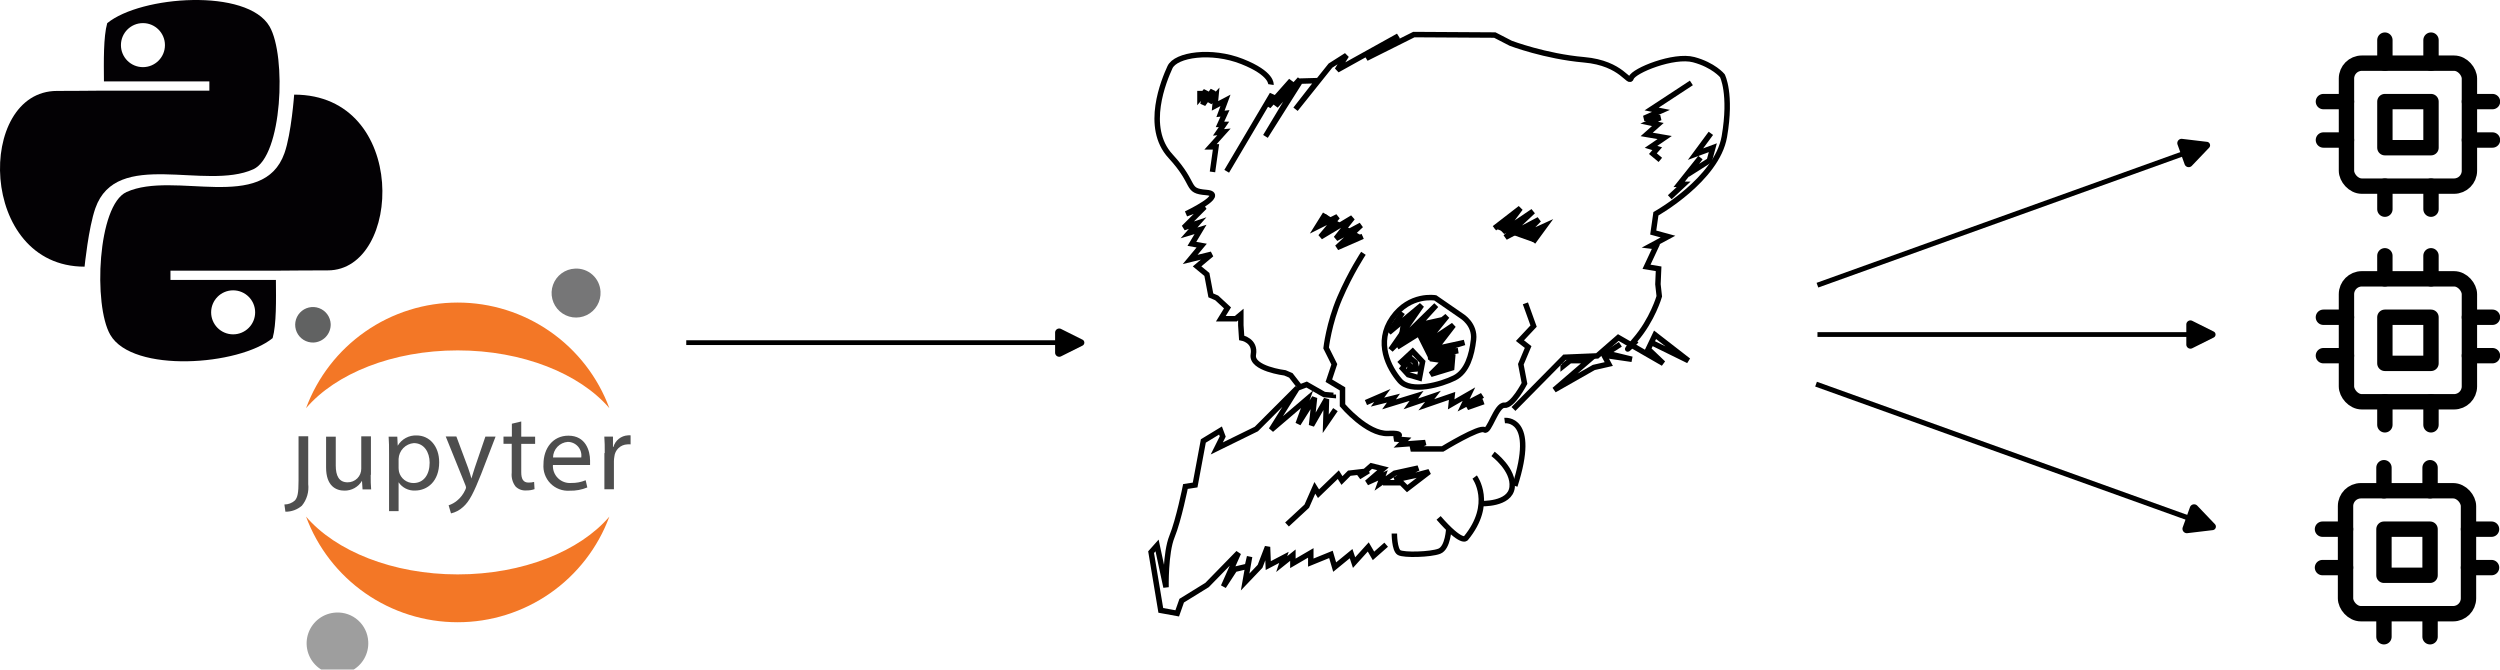 <?xml version="1.0" encoding="UTF-8" standalone="no"?>
<!-- Created with Inkscape (http://www.inkscape.org/) -->

<svg
   width="181.529mm"
   height="48.616mm"
   viewBox="0 0 181.529 48.616"
   version="1.1"
   id="svg1"
   xml:space="preserve"
   xmlns:xlink="http://www.w3.org/1999/xlink"
   xmlns="http://www.w3.org/2000/svg"
   xmlns:svg="http://www.w3.org/2000/svg"
   xmlns:figma="http://www.figma.com/figma/ns"><defs
     id="defs1"><marker
       style="overflow:visible"
       id="RoundedArrow"
       refX="0"
       refY="0"
       orient="auto-start-reverse"
       markerWidth="1"
       markerHeight="1"
       viewBox="0 0 1 1"
       preserveAspectRatio="xMidYMid"><path
         transform="scale(0.7)"
         d="m -0.211,-4.106 6.422,3.211 a 1,1 90 0 1 0,1.789 L -0.211,4.106 A 1.236,1.236 31.717 0 1 -2,3 v -6 a 1.236,1.236 148.283 0 1 1.789,-1.106 z"
         style="fill:context-stroke;fill-rule:evenodd;stroke:none"
         id="path24" /></marker><path
       id="path0_fill"
       d="m 1.745,5.475 c 0,1.558 -0.125,2.065 -0.445,2.439 C 0.943,8.236 0.48,8.414 0,8.413 L 0.125,9.304 C 0.869,9.314 1.591,9.051 2.155,8.565 2.458,8.195 2.683,7.768 2.818,7.309 2.953,6.85 2.993,6.369 2.938,5.894 V 0 h -1.193 v 5.44 z" /><path
       id="path1_fill"
       d="m 5.502,4.763 c 0,0.668 0,1.264 0.053,1.781 H 4.496 L 4.425,5.484 C 4.203,5.859 3.886,6.169 3.506,6.381 3.126,6.594 2.697,6.702 2.261,6.695 1.229,6.695 0,6.134 0,3.846 V 0.045 H 1.193 V 3.606 c 0,1.238 0.383,2.065 1.46,2.065 C 2.875,5.674 3.095,5.632 3.3,5.548 3.505,5.464 3.691,5.34 3.848,5.184 4.005,5.027 4.129,4.84 4.213,4.635 4.296,4.43 4.338,4.21 4.336,3.989 V 0 h 1.193 v 4.727 z" /><path
       id="path2_fill"
       d="m 0.053,2.273 c 0,-0.828 0,-1.505 -0.053,-2.119 H 1.068 L 1.122,1.267 C 1.36,0.865 1.702,0.535 2.113,0.312 2.524,0.089 2.988,-0.018 3.454,0.002 c 1.585,0 2.778,1.327 2.778,3.303 0,2.333 -1.433,3.49 -2.982,3.49 C 2.853,6.813 2.459,6.728 2.105,6.549 1.751,6.369 1.449,6.102 1.229,5.772 v 0 3.561 H 0.053 V 2.299 Z M 1.229,4.009 c 0.003,0.162 0.021,0.322 0.053,0.481 0.101,0.395 0.331,0.746 0.653,0.996 0.323,0.25 0.719,0.385 1.127,0.384 1.255,0 1.994,-1.024 1.994,-2.511 0,-1.3 -0.694,-2.413 -1.95,-2.413 C 2.61,0.987 2.145,1.207 1.8,1.566 1.454,1.925 1.251,2.398 1.229,2.896 Z" /><path
       id="path3_fill"
       d="M 1.318,0.018 2.751,3.855 C 2.902,4.282 3.063,4.799 3.169,5.182 3.294,4.79 3.428,4.291 3.588,3.828 L 4.888,0.018 H 6.143 L 4.362,4.647 C 3.472,6.873 2.929,8.022 2.11,8.716 1.697,9.093 1.194,9.357 0.65,9.482 L 0.356,8.485 C 0.737,8.359 1.09,8.163 1.398,7.906 1.832,7.552 2.177,7.1 2.404,6.588 2.452,6.499 2.486,6.403 2.502,6.303 2.492,6.196 2.465,6.091 2.422,5.992 L 0,0 h 1.3 z" /><path
       id="path4_fill"
       d="M 2.19,0 V 1.87 H 3.9 v 0.89 H 2.19 v 3.508 c 0,0.801 0.231,1.264 0.89,1.264 C 3.314,7.536 3.548,7.509 3.775,7.452 L 3.828,8.342 C 3.488,8.46 3.129,8.514 2.769,8.502 2.53,8.517 2.292,8.48 2.069,8.394 1.846,8.308 1.644,8.175 1.478,8.004 1.115,7.519 0.95,6.914 1.015,6.312 V 2.751 H 0 V 1.861 H 1.033 V 0.276 Z" /><path
       id="path5_fill"
       d="M 1.177,3.579 C 1.153,3.881 1.195,4.185 1.299,4.469 1.404,4.753 1.569,5.011 1.783,5.225 1.997,5.44 2.256,5.605 2.54,5.709 2.824,5.814 3.128,5.856 3.43,5.831 4.04,5.845 4.647,5.73 5.21,5.493 l 0.205,0.89 C 4.724,6.668 3.981,6.805 3.234,6.784 2.798,6.814 2.361,6.749 1.953,6.594 1.545,6.439 1.175,6.198 0.869,5.887 0.563,5.576 0.328,5.202 0.18,4.791 0.031,4.381 -0.026,3.943 0.011,3.508 0.011,1.549 1.177,0 3.082,0 c 2.137,0 2.671,1.87 2.671,3.063 0.011,0.184 0.011,0.368 0,0.552 H 1.15 Z M 4.667,2.689 C 4.701,2.451 4.684,2.208 4.617,1.977 4.55,1.746 4.434,1.533 4.277,1.35 4.12,1.168 3.926,1.022 3.707,0.921 3.489,0.82 3.252,0.767 3.011,0.766 2.522,0.801 2.064,1.018 1.726,1.374 1.388,1.729 1.196,2.198 1.186,2.689 Z" /><path
       id="path6_fill"
       d="m 0.053,2.192 c 0,-0.766 0,-1.424 -0.053,-2.03 H 1.068 V 1.436 H 1.122 C 1.234,1.043 1.466,0.694 1.785,0.439 2.104,0.184 2.494,0.034 2.902,0.011 c 0.112,-0.015 0.226,-0.015 0.338,0 V 1.124 C 3.105,1.108 2.967,1.108 2.831,1.124 2.427,1.14 2.042,1.302 1.749,1.58 1.456,1.859 1.274,2.235 1.238,2.637 1.204,2.82 1.186,3.004 1.184,3.189 V 6.653 H 0.009 V 2.201 Z" /><path
       id="path7_fill"
       d="M 6.031,2.836 C 6.067,3.434 5.925,4.029 5.622,4.546 5.319,5.063 4.869,5.478 4.329,5.738 3.789,5.999 3.184,6.092 2.591,6.008 1.998,5.923 1.443,5.663 0.998,5.262 0.553,4.861 0.237,4.337 0.091,3.755 -0.055,3.174 -0.025,2.563 0.178,1.999 0.381,1.435 0.747,0.944 1.229,0.589 1.712,0.234 2.289,0.03 2.888,0.005 3.28,-0.017 3.673,0.039 4.044,0.17 4.415,0.301 4.756,0.503 5.048,0.767 5.34,1.03 5.577,1.348 5.746,1.703 5.914,2.058 6.011,2.443 6.031,2.836 Z" /><path
       id="path8_fill"
       d="M 18.696,7.122 C 10.684,7.122 3.641,4.247 0,0 1.413,3.82 3.962,7.116 7.305,9.444 10.647,11.772 14.623,13.02 18.696,13.02 c 4.073,0 8.049,-1.248 11.392,-3.576 C 33.43,7.116 35.98,3.82 37.392,0 33.76,4.247 26.744,7.122 18.696,7.122 Z" /><path
       id="path9_fill"
       d="m 18.696,5.897 c 8.013,0 15.055,2.876 18.696,7.122 C 35.98,9.199 33.43,5.903 30.088,3.576 26.745,1.248 22.77,0 18.696,0 14.623,0 10.647,1.248 7.305,3.576 3.962,5.903 1.413,9.199 0,13.02 3.641,8.764 10.648,5.897 18.696,5.897 Z" /><path
       id="path10_fill"
       d="M 7.596,3.567 C 7.643,4.32 7.464,5.07 7.083,5.722 6.703,6.373 6.136,6.897 5.457,7.226 4.777,7.554 4.015,7.673 3.268,7.567 2.52,7.461 1.822,7.135 1.26,6.631 0.699,6.126 0.3,5.466 0.116,4.734 -0.069,4.002 -0.032,3.232 0.223,2.521 0.477,1.81 0.938,1.192 1.545,0.744 2.153,0.296 2.88,0.039 3.634,0.005 4.128,-0.021 4.622,0.05 5.089,0.215 5.555,0.379 5.985,0.634 6.353,0.965 6.721,1.296 7.02,1.696 7.233,2.142 7.446,2.589 7.57,3.073 7.596,3.567 Z" /><path
       id="path11_fill"
       d="M 2.251,4.379 C 1.819,4.391 1.393,4.275 1.027,4.046 0.661,3.817 0.371,3.484 0.194,3.091 0.016,2.697 -0.041,2.259 0.029,1.833 0.1,1.407 0.294,1.011 0.589,0.696 0.884,0.38 1.266,0.158 1.686,0.059 2.106,-0.041 2.546,-0.014 2.951,0.137 3.356,0.287 3.708,0.553 3.962,0.903 4.216,1.252 4.361,1.669 4.378,2.1 4.395,2.684 4.181,3.25 3.783,3.677 3.385,4.104 2.834,4.356 2.251,4.379 Z" /><marker
       style="overflow:visible"
       id="RoundedArrow-3"
       refX="0"
       refY="0"
       orient="auto-start-reverse"
       markerWidth="1"
       markerHeight="1"
       viewBox="0 0 1 1"
       preserveAspectRatio="xMidYMid"><path
         transform="scale(0.7)"
         d="m -0.211,-4.106 6.422,3.211 a 1,1 90 0 1 0,1.789 L -0.211,4.106 A 1.236,1.236 31.717 0 1 -2,3 v -6 a 1.236,1.236 148.283 0 1 1.789,-1.106 z"
         style="fill:context-stroke;fill-rule:evenodd;stroke:none"
         id="path24-2" /></marker><marker
       style="overflow:visible"
       id="RoundedArrow-3-7"
       refX="0"
       refY="0"
       orient="auto-start-reverse"
       markerWidth="1"
       markerHeight="1"
       viewBox="0 0 1 1"
       preserveAspectRatio="xMidYMid"><path
         transform="scale(0.7)"
         d="m -0.211,-4.106 6.422,3.211 a 1,1 90 0 1 0,1.789 L -0.211,4.106 A 1.236,1.236 31.717 0 1 -2,3 v -6 a 1.236,1.236 148.283 0 1 1.789,-1.106 z"
         style="fill:context-stroke;fill-rule:evenodd;stroke:none"
         id="path24-2-9" /></marker><marker
       style="overflow:visible"
       id="RoundedArrow-3-7-7"
       refX="0"
       refY="0"
       orient="auto-start-reverse"
       markerWidth="1"
       markerHeight="1"
       viewBox="0 0 1 1"
       preserveAspectRatio="xMidYMid"><path
         transform="scale(0.7)"
         d="m -0.211,-4.106 6.422,3.211 a 1,1 90 0 1 0,1.789 L -0.211,4.106 A 1.236,1.236 31.717 0 1 -2,3 v -6 a 1.236,1.236 148.283 0 1 1.789,-1.106 z"
         style="fill:context-stroke;fill-rule:evenodd;stroke:none"
         id="path24-2-9-1" /></marker></defs><g
     id="layer1"
     transform="translate(-7.552,-51.63)"><g
       id="g3"
       transform="matrix(1.628,0,0,1.628,7.552,50.864)">
	<g
   id="g2">
		<path
   style="fill:#030104"
   d="M 11.298,8.02 C 12.593,7.433 12.786,2.965 12.022,1.649 11.024,-0.069 6.28,0.276 4.782,1.504 4.61,2.114 4.628,3.221 4.636,4.101 H 9.338 V 4.513 H 4.637 c 0,0.006 -2.093,0.013 -2.093,0.013 -3.609,0 -3.534,7.838 1.228,7.838 0,0 0.175,-1.736 0.481,-2.606 C 5.198,7.073 9.168,8.986 11.298,8.02 Z M 6.375,3.465 c -0.542,0 -0.981,-0.439 -0.981,-0.982 0,-0.542 0.439,-0.982 0.981,-0.982 0.543,0 0.982,0.44 0.982,0.982 10e-4,0.542 -0.439,0.982 -0.982,0.982 z"
   id="path1" />
		<path
   style="fill:#030104"
   d="m 13.12,4.691 c 0,0 -0.125,1.737 -0.431,2.606 C 11.744,9.981 7.775,8.069 5.644,9.035 4.35,9.622 4.155,14.09 4.92,15.406 c 0.997,1.719 5.741,1.374 7.24,0.145 0.172,-0.609 0.154,-1.716 0.146,-2.596 H 7.603 v -0.412 h 4.701 c 0,-0.006 2.317,-0.013 2.317,-0.013 3.326,0 3.624,-7.839 -1.501,-7.839 z m -2.722,8.729 c 0.542,0 0.982,0.439 0.982,0.982 0,0.542 -0.44,0.981 -0.982,0.981 -0.542,0 -0.981,-0.439 -0.981,-0.981 0,-0.543 0.439,-0.982 0.981,-0.982 z"
   id="path2" />
	</g>
</g><g
       id="layer2"
       transform="matrix(0.291,0,0,0.291,83.494,33.089)"><path
         style="display:inline;fill:none;stroke:#000000;stroke-width:1.365;stroke-dasharray:none"
         d="m 56.162,84.819 c 0,0 0.432,-2.736 -7.2,-5.76 -7.632,-3.024 -16.561,-1.728 -18.001,1.44 -1.44,3.168 -6.48,14.977 0.144,22.177 6.624,7.2 3.6,8.64 8.928,9.072 5.328,0.432 -5.04,5.328 -5.04,5.328 l 4.608,-1.728 -5.184,5.184 3.456,-1.152 -2.16,2.448 2.88,-0.864 -2.16,3.6 2.448,0.432 -2.88,3.456 5.328,-1.296 -3.6,3.024 2.448,2.016 v 0 l 0.986,5.224 1.455,0.624 2.703,2.495 -1.663,2.703 h 3.742 l 1.247,-1.039 v 2.703 l 0.208,3.118 c 0,0 3.534,0.624 2.911,4.158 -0.624,3.534 7.9,4.574 7.9,4.574 l 1.455,0.624 1.455,1.871 0.832,1.039 1.663,-0.624 4.366,2.495 2.287,0.208 v -0.208"
         id="path1-3" /><path
         style="fill:#000000;stroke:#000000;stroke-width:1.365;stroke-dasharray:none"
         d="m 69.732,117.107 -1.996,3.194 5.057,-2.528 -4.258,5.057 7.985,-4.791 -4.125,5.19 6.255,-3.327 -5.988,5.589 6.388,-2.795"
         id="path3" /><path
         style="fill:#000000;stroke:#000000;stroke-width:1.365;stroke-dasharray:none"
         d="m 111.927,120.673 6.486,-5.012 -4.422,5.896 7.567,-5.11 -6.879,6.486 8.353,-4.422 -3.931,4.029 5.405,-2.457 -2.948,4.029"
         id="path4" /><path
         style="fill:none;stroke:#000000;stroke-width:1.365;stroke-dasharray:none"
         d="m 45.122,106.455 11.371,-19.234 -0.968,3.024 5.686,-6.411 -3.871,6.291 6.049,-6.653 -8.589,14.275 8.71,-13.791 4.355,-0.121 -5.565,7.137 8.71,-10.887 3.992,-2.54 -2.298,3.629 15.242,-8.468 -7.984,5.565 11.855,-5.928 20.202,0.121 3.992,2.057 c 0,0 8.589,3.266 18.267,4.113 9.678,0.847 11.185,6.328 11.79,4.513 0.605,-1.815 10.626,-5.872 15.586,-4.541 4.96,1.331 7.147,4.002 7.147,4.002 0,0 2.341,4.474 0.499,15.191 -1.842,10.717 -17.081,19.258 -17.081,19.258 l -0.67,4.689 3.684,1.005 -4.354,2.344 1.34,0.167 -2.344,5.024 3.014,0.502 -0.167,3.852 0.335,3.014 c 0,0 -1.675,5.861 -6.029,10.885 -4.354,5.024 0.335,0.167 0.335,0.167"
         id="path5" /><path
         style="fill:none;stroke:#000000;stroke-width:1.365;stroke-dasharray:none"
         d="m 79.24,126.92 c 0,0 -3.179,4.768 -5.903,11.125 -2.725,6.357 -3.406,12.488 -3.406,12.488 l 2.043,4.087 -1.362,4.087 3.406,2.043 v 4.087 c 0,0 6.13,7.266 11.352,7.038 5.222,-0.227 1.589,1.362 1.589,1.362 l 2.725,0.227 -1.135,1.135 6.13,-0.454 -3.633,1.589 h 7.947 c 0,0 9.309,-5.676 10.444,-4.768 1.135,0.908 2.952,-6.357 4.995,-6.13 2.043,0.227 4.995,-5.449 4.995,-5.449 l -0.908,-4.768 1.816,-4.314 -2.043,-1.589 3.406,-3.633 -2.043,-5.676"
         id="path6" /><path
         style="fill:none;stroke:#000000;stroke-width:1.365;stroke-dasharray:none"
         d="m 103.761,142.586 c 0,0 3.406,2.043 2.952,5.903 -0.454,3.86 -1.589,7.947 -4.768,9.536 -3.179,1.589 -10.898,3.86 -13.623,0.681 -2.725,-3.179 -6.13,-9.536 -1.816,-15.666 4.314,-6.13 10.671,-4.995 10.671,-4.995 z"
         id="path7" /><path
         style="display:inline;opacity:1;fill:#000000;stroke:#000000;stroke-width:1.365;stroke-dasharray:none"
         d="m 89.003,141.678 -3.406,4.995 8.174,-6.811 -7.72,11.125 11.352,-11.125 -4.541,4.995 4.087,-0.908 -2.725,3.406 5.903,-4.768 -5.903,7.266 7.493,-4.995 -4.541,5.903 7.266,-1.589 -8.855,2.725 7.266,-0.681 -7.493,1.589 h 6.13 l -0.227,2.725 -5.222,1.589 3.406,-3.406 -3.179,-0.454 -3.179,-6.357 -5.449,3.406"
         id="path8" /><path
         style="fill:none;stroke:#000000;stroke-width:1.365;stroke-dasharray:none"
         d="m 88.168,154.522 3.371,-3.13 2.456,2.6 -0.77,4.045 -2.793,-0.819 -1.445,-1.589 1.974,-2.504 1.204,1.011 0.337,1.637 -1.782,0.144 0.241,-0.915 0.433,-0.482"
         id="path9" /><path
         style="fill:none;stroke:#000000;stroke-width:1.365;stroke-dasharray:none"
         d="m 150.988,149.12 9.341,4.586 -8.322,-6.454 -1.698,3.567 3.736,3.567 -11.209,-6.454 -5.265,4.586 -8.152,0.34 -12.738,12.908"
         id="path10" /><path
         style="fill:none;stroke:#000000;stroke-width:1.365;stroke-dasharray:none"
         d="m 143.345,149.629 -3.397,2.208 6.284,1.529 -6.963,-1.019 1.189,2.208 -3.736,0.849 -9.851,5.605 8.492,-7.303 h -4.586 l -1.698,1.359 v -0.34"
         id="path11" /><path
         style="fill:none;stroke:#000000;stroke-width:1.365;stroke-dasharray:none"
         d="m 114.472,168.652 c 0,0 8.152,-1.019 2.548,16.305"
         id="path12" /><path
         style="fill:none;stroke:#000000;stroke-width:1.365;stroke-dasharray:none"
         d="m 111.585,176.974 c 0,0 5.265,3.906 4.756,8.322 -0.51,4.416 -7.813,4.076 -7.813,4.076"
         id="path13" /><path
         style="fill:none;stroke:#000000;stroke-width:1.365;stroke-dasharray:none"
         d="m 107,182.748 c 0,0 4.925,6.624 -2.208,15.286 0,0 -1.019,1.529 -6.794,-5.095"
         id="path14" /><path
         style="fill:none;stroke:#000000;stroke-width:1.365;stroke-dasharray:none"
         d="m 100.546,195.486 c 0,0 -0.17,4.925 -2.378,5.775 -2.208,0.849 -8.832,1.019 -10.021,0.34 -1.189,-0.679 -1.189,-4.756 -1.189,-4.756"
         id="path15" /><path
         style="display:inline;opacity:1;fill:none;stroke:#000000;stroke-width:1.365;stroke-dasharray:none"
         d="m 79.867,164.165 4.099,-1.772 -1.218,1.662 3.988,-0.997 -1.108,1.551 6.868,-2.105 -1.44,1.994 5.539,-1.883 -1.662,2.105 6.425,-2.215 -0.222,2.105 4.431,-2.548 -1.329,2.769 4.652,-2.437 -3.766,2.991 4.099,-1.44"
         id="path16" /><path
         style="fill:none;stroke:#000000;stroke-width:1.365;stroke-dasharray:none"
         d="m 38.45,86.388 v 1.748 l 1.498,-1.748 -0.749,3.371 2.497,-3.495 -0.874,2.996 1.623,-1.748 -0.25,2.622 2.622,-1.373 -1.248,3.371 1.124,-0.125 -1.248,2.746 h 0.999 l -1.373,1.997 1.373,-0.125 -3.371,3.745 h 1.373 l -0.874,6.242"
         id="path17" /><path
         style="fill:none;stroke:#000000;stroke-width:1.365;stroke-dasharray:none"
         d="m 161.068,84.406 -9.912,6.505 2.323,0.465 -4.182,1.858 4.027,-0.155 -2.788,1.239 2.168,0.465 -2.788,2.478 4.491,0.774 -3.407,2.323 1.549,0.465 -1.084,1.239 1.858,1.549"
         id="path18" /><path
         style="fill:none;stroke:#000000;stroke-width:1.365;stroke-dasharray:none"
         d="m 165.929,96.988 -3.83,5.189 4.324,-1.606 -0.865,3.212 -5.436,3.459 3.212,-4.201 -5.313,6.672 h 1.112 l -3.459,3.212"
         id="path19" /><path
         style="fill:none;stroke:#000000;stroke-width:1.365;stroke-dasharray:none"
         d="m 60.169,194.589 4.938,-4.572 2.012,-4.572 0.914,1.463 4.938,-4.755 0.914,1.463 1.829,-1.829 4.755,-0.549 -2.378,1.463 3.109,-2.743 2.926,0.732 -4.023,3.475 4.023,-1.829 -0.732,2.012 3.658,-2.56 5.852,-1.28 -5.852,2.926 5.121,-1.097 3.475,-0.914 -5.487,4.206 -1.463,-1.463 h -4.572"
         id="path20" /><path
         style="fill:none;stroke:#000000;stroke-width:1.365;stroke-dasharray:none"
         d="m 72.255,165.925 -2.421,3.538 0.186,-6.145 -3.724,6.518 0.745,-6.89 -4.097,6.518 2.235,-6.145 -8.939,7.635 6.518,-10.429 -10.242,10.242 -9.87,4.842 1.49,-2.98 -0.559,-1.49 -4.283,2.607 -2.048,10.987 -2.421,0.372 c 0,0 -1.676,8.38 -3.352,12.477 -1.676,4.097 -1.49,12.663 -1.49,12.663 l -2.235,-10.429 -1.49,1.676 2.421,14.525 4.097,0.745 1.117,-3.166 6.332,-3.911 7.821,-8.008 -3.724,8.38 2.793,-4.283 3.166,-0.745 0.559,-2.421 -1.117,6.332 3.724,-3.911 1.862,-4.842 0.186,4.656 3.911,-2.048 -0.559,1.676 2.793,-2.235 v 2.048 l 4.469,-2.607 v 2.421 l 5.028,-2.048 0.931,3.166 4.097,-3.352 0.745,2.235 3.538,-3.911 1.304,2.235 3.166,-2.793"
         id="path21" /></g><g
       id="g14"
       style="mix-blend-mode:normal"
       figma:type="group"
       transform="matrix(0.589,0,0,0.589,-938.076,-1374.092)"><g
         id="Group"
         style="mix-blend-mode:normal"
         figma:type="group"><g
           id="g"
           style="mix-blend-mode:normal"
           figma:type="group"><g
             id="path"
             style="mix-blend-mode:normal"
             figma:type="group"><g
               id="path9 fill"
               style="mix-blend-mode:normal"
               figma:type="vector"><use
                 xlink:href="#path0_fill"
                 transform="translate(1640.54,2474.36)"
                 fill="#4e4e4e"
                 style="mix-blend-mode:normal"
                 id="use1" /></g></g><g
             id="g2-3"
             style="mix-blend-mode:normal"
             figma:type="group"><g
               id="path10 fill"
               style="mix-blend-mode:normal"
               figma:type="vector"><use
                 xlink:href="#path1_fill"
                 transform="translate(1645.68,2474.37)"
                 fill="#4e4e4e"
                 style="mix-blend-mode:normal"
                 id="use2" /></g></g><g
             id="g3-3"
             style="mix-blend-mode:normal"
             figma:type="group"><g
               id="path11 fill"
               style="mix-blend-mode:normal"
               figma:type="vector"><use
                 xlink:href="#path2_fill"
                 transform="translate(1653.39,2474.26)"
                 fill="#4e4e4e"
                 style="mix-blend-mode:normal"
                 id="use3" /></g></g><g
             id="g4"
             style="mix-blend-mode:normal"
             figma:type="group"><g
               id="path12 fill"
               style="mix-blend-mode:normal"
               figma:type="vector"><use
                 xlink:href="#path3_fill"
                 transform="translate(1660.43,2474.39)"
                 fill="#4e4e4e"
                 style="mix-blend-mode:normal"
                 id="use4" /></g></g><g
             id="g5"
             style="mix-blend-mode:normal"
             figma:type="group"><g
               id="path13 fill"
               style="mix-blend-mode:normal"
               figma:type="vector"><use
                 xlink:href="#path4_fill"
                 transform="translate(1667.55,2472.54)"
                 fill="#4e4e4e"
                 style="mix-blend-mode:normal"
                 id="use5" /></g></g><g
             id="g6"
             style="mix-blend-mode:normal"
             figma:type="group"><g
               id="path14 fill"
               style="mix-blend-mode:normal"
               figma:type="vector"><use
                 xlink:href="#path5_fill"
                 transform="translate(1672.47,2474.29)"
                 fill="#4e4e4e"
                 style="mix-blend-mode:normal"
                 id="use6" /></g></g><g
             id="g7"
             style="mix-blend-mode:normal"
             figma:type="group"><g
               id="path15 fill"
               style="mix-blend-mode:normal"
               figma:type="vector"><use
                 xlink:href="#path6_fill"
                 transform="translate(1679.98,2474.24)"
                 fill="#4e4e4e"
                 style="mix-blend-mode:normal"
                 id="use7" /></g></g></g></g><g
         id="g13"
         style="mix-blend-mode:normal"
         figma:type="group"><g
           id="g8"
           style="mix-blend-mode:normal"
           figma:type="group"><g
             id="path16 fill"
             style="mix-blend-mode:normal"
             figma:type="vector"><use
               xlink:href="#path7_fill"
               transform="translate(1673.48,2453.69)"
               fill="#767677"
               style="mix-blend-mode:normal"
               id="use8" /></g></g><g
           id="g9"
           style="mix-blend-mode:normal"
           figma:type="group"><g
             id="path17 fill"
             style="mix-blend-mode:normal"
             figma:type="vector"><use
               xlink:href="#path8_fill"
               transform="translate(1643.21,2484.27)"
               fill="#f37726"
               style="mix-blend-mode:normal"
               id="use9" /></g></g><g
           id="g10"
           style="mix-blend-mode:normal"
           figma:type="group"><g
             id="path18 fill"
             style="mix-blend-mode:normal"
             figma:type="vector"><use
               xlink:href="#path9_fill"
               transform="translate(1643.21,2457.88)"
               fill="#f37726"
               style="mix-blend-mode:normal"
               id="use10" /></g></g><g
           id="g11"
           style="mix-blend-mode:normal"
           figma:type="group"><g
             id="path19 fill"
             style="mix-blend-mode:normal"
             figma:type="vector"><use
               xlink:href="#path10_fill"
               transform="translate(1643.28,2496.09)"
               fill="#9e9e9e"
               style="mix-blend-mode:normal"
               id="use11" /></g></g><g
           id="g12"
           style="mix-blend-mode:normal"
           figma:type="group"><g
             id="path20 fill"
             style="mix-blend-mode:normal"
             figma:type="vector"><use
               xlink:href="#path11_fill"
               transform="translate(1641.87,2458.43)"
               fill="#616262"
               style="mix-blend-mode:normal"
               id="use12" /></g></g></g></g><path
       style="fill:none;stroke:#000000;stroke-width:0.346;stroke-dasharray:none;marker-end:url(#RoundedArrow)"
       d="M 57.382,76.51 H 84.649"
       id="path23" /><path
       style="fill:none;stroke:#000000;stroke-width:0.346;stroke-dasharray:none;marker-end:url(#RoundedArrow-3)"
       d="m 139.521,75.921 h 27.267"
       id="path23-3" /><path
       style="fill:none;stroke:#000000;stroke-width:0.362;stroke-dasharray:none;marker-end:url(#RoundedArrow-3-7)"
       d="m 139.518,72.338 26.884,-9.664"
       id="path23-3-3" /><path
       style="fill:none;stroke:#000000;stroke-width:0.369;stroke-dasharray:none;marker-end:url(#RoundedArrow-3-7-7)"
       d="m 139.418,79.524 27.374,9.84"
       id="path23-3-3-0" /><g
       style="fill:none;stroke:currentColor;stroke-width:2;stroke-linecap:round;stroke-linejoin:round"
       id="g25"
       transform="matrix(0.558,0,0,0.558,175.701,53.985)"><rect
         x="4"
         y="4"
         width="16"
         height="16"
         rx="2"
         ry="2"
         id="rect1" /><rect
         x="9"
         y="9"
         width="6"
         height="6"
         id="rect2" /><line
         x1="9"
         y1="1"
         x2="9"
         y2="4"
         id="line2" /><line
         x1="15"
         y1="1"
         x2="15"
         y2="4"
         id="line3" /><line
         x1="9"
         y1="20"
         x2="9"
         y2="23"
         id="line4" /><line
         x1="15"
         y1="20"
         x2="15"
         y2="23"
         id="line5" /><line
         x1="20"
         y1="9"
         x2="23"
         y2="9"
         id="line6" /><line
         x1="20"
         y1="14"
         x2="23"
         y2="14"
         id="line7" /><line
         x1="1"
         y1="9"
         x2="4"
         y2="9"
         id="line8" /><line
         x1="1"
         y1="14"
         x2="4"
         y2="14"
         id="line9" /></g><g
       style="fill:none;stroke:currentColor;stroke-width:2;stroke-linecap:round;stroke-linejoin:round"
       id="g25-9"
       transform="matrix(0.558,0,0,0.558,175.7,69.644)"><rect
         x="4"
         y="4"
         width="16"
         height="16"
         rx="2"
         ry="2"
         id="rect1-6" /><rect
         x="9"
         y="9"
         width="6"
         height="6"
         id="rect2-6" /><line
         x1="9"
         y1="1"
         x2="9"
         y2="4"
         id="line2-4" /><line
         x1="15"
         y1="1"
         x2="15"
         y2="4"
         id="line3-0" /><line
         x1="9"
         y1="20"
         x2="9"
         y2="23"
         id="line4-8" /><line
         x1="15"
         y1="20"
         x2="15"
         y2="23"
         id="line5-2" /><line
         x1="20"
         y1="9"
         x2="23"
         y2="9"
         id="line6-0" /><line
         x1="20"
         y1="14"
         x2="23"
         y2="14"
         id="line7-6" /><line
         x1="1"
         y1="9"
         x2="4"
         y2="9"
         id="line8-0" /><line
         x1="1"
         y1="14"
         x2="4"
         y2="14"
         id="line9-7" /></g><g
       style="fill:none;stroke:currentColor;stroke-width:2;stroke-linecap:round;stroke-linejoin:round"
       id="g25-1"
       transform="matrix(0.558,0,0,0.558,175.633,85.032)"><rect
         x="4"
         y="4"
         width="16"
         height="16"
         rx="2"
         ry="2"
         id="rect1-1" /><rect
         x="9"
         y="9"
         width="6"
         height="6"
         id="rect2-61" /><line
         x1="9"
         y1="1"
         x2="9"
         y2="4"
         id="line2-1" /><line
         x1="15"
         y1="1"
         x2="15"
         y2="4"
         id="line3-8" /><line
         x1="9"
         y1="20"
         x2="9"
         y2="23"
         id="line4-1" /><line
         x1="15"
         y1="20"
         x2="15"
         y2="23"
         id="line5-1" /><line
         x1="20"
         y1="9"
         x2="23"
         y2="9"
         id="line6-5" /><line
         x1="20"
         y1="14"
         x2="23"
         y2="14"
         id="line7-0" /><line
         x1="1"
         y1="9"
         x2="4"
         y2="9"
         id="line8-08" /><line
         x1="1"
         y1="14"
         x2="4"
         y2="14"
         id="line9-3" /></g></g></svg>
